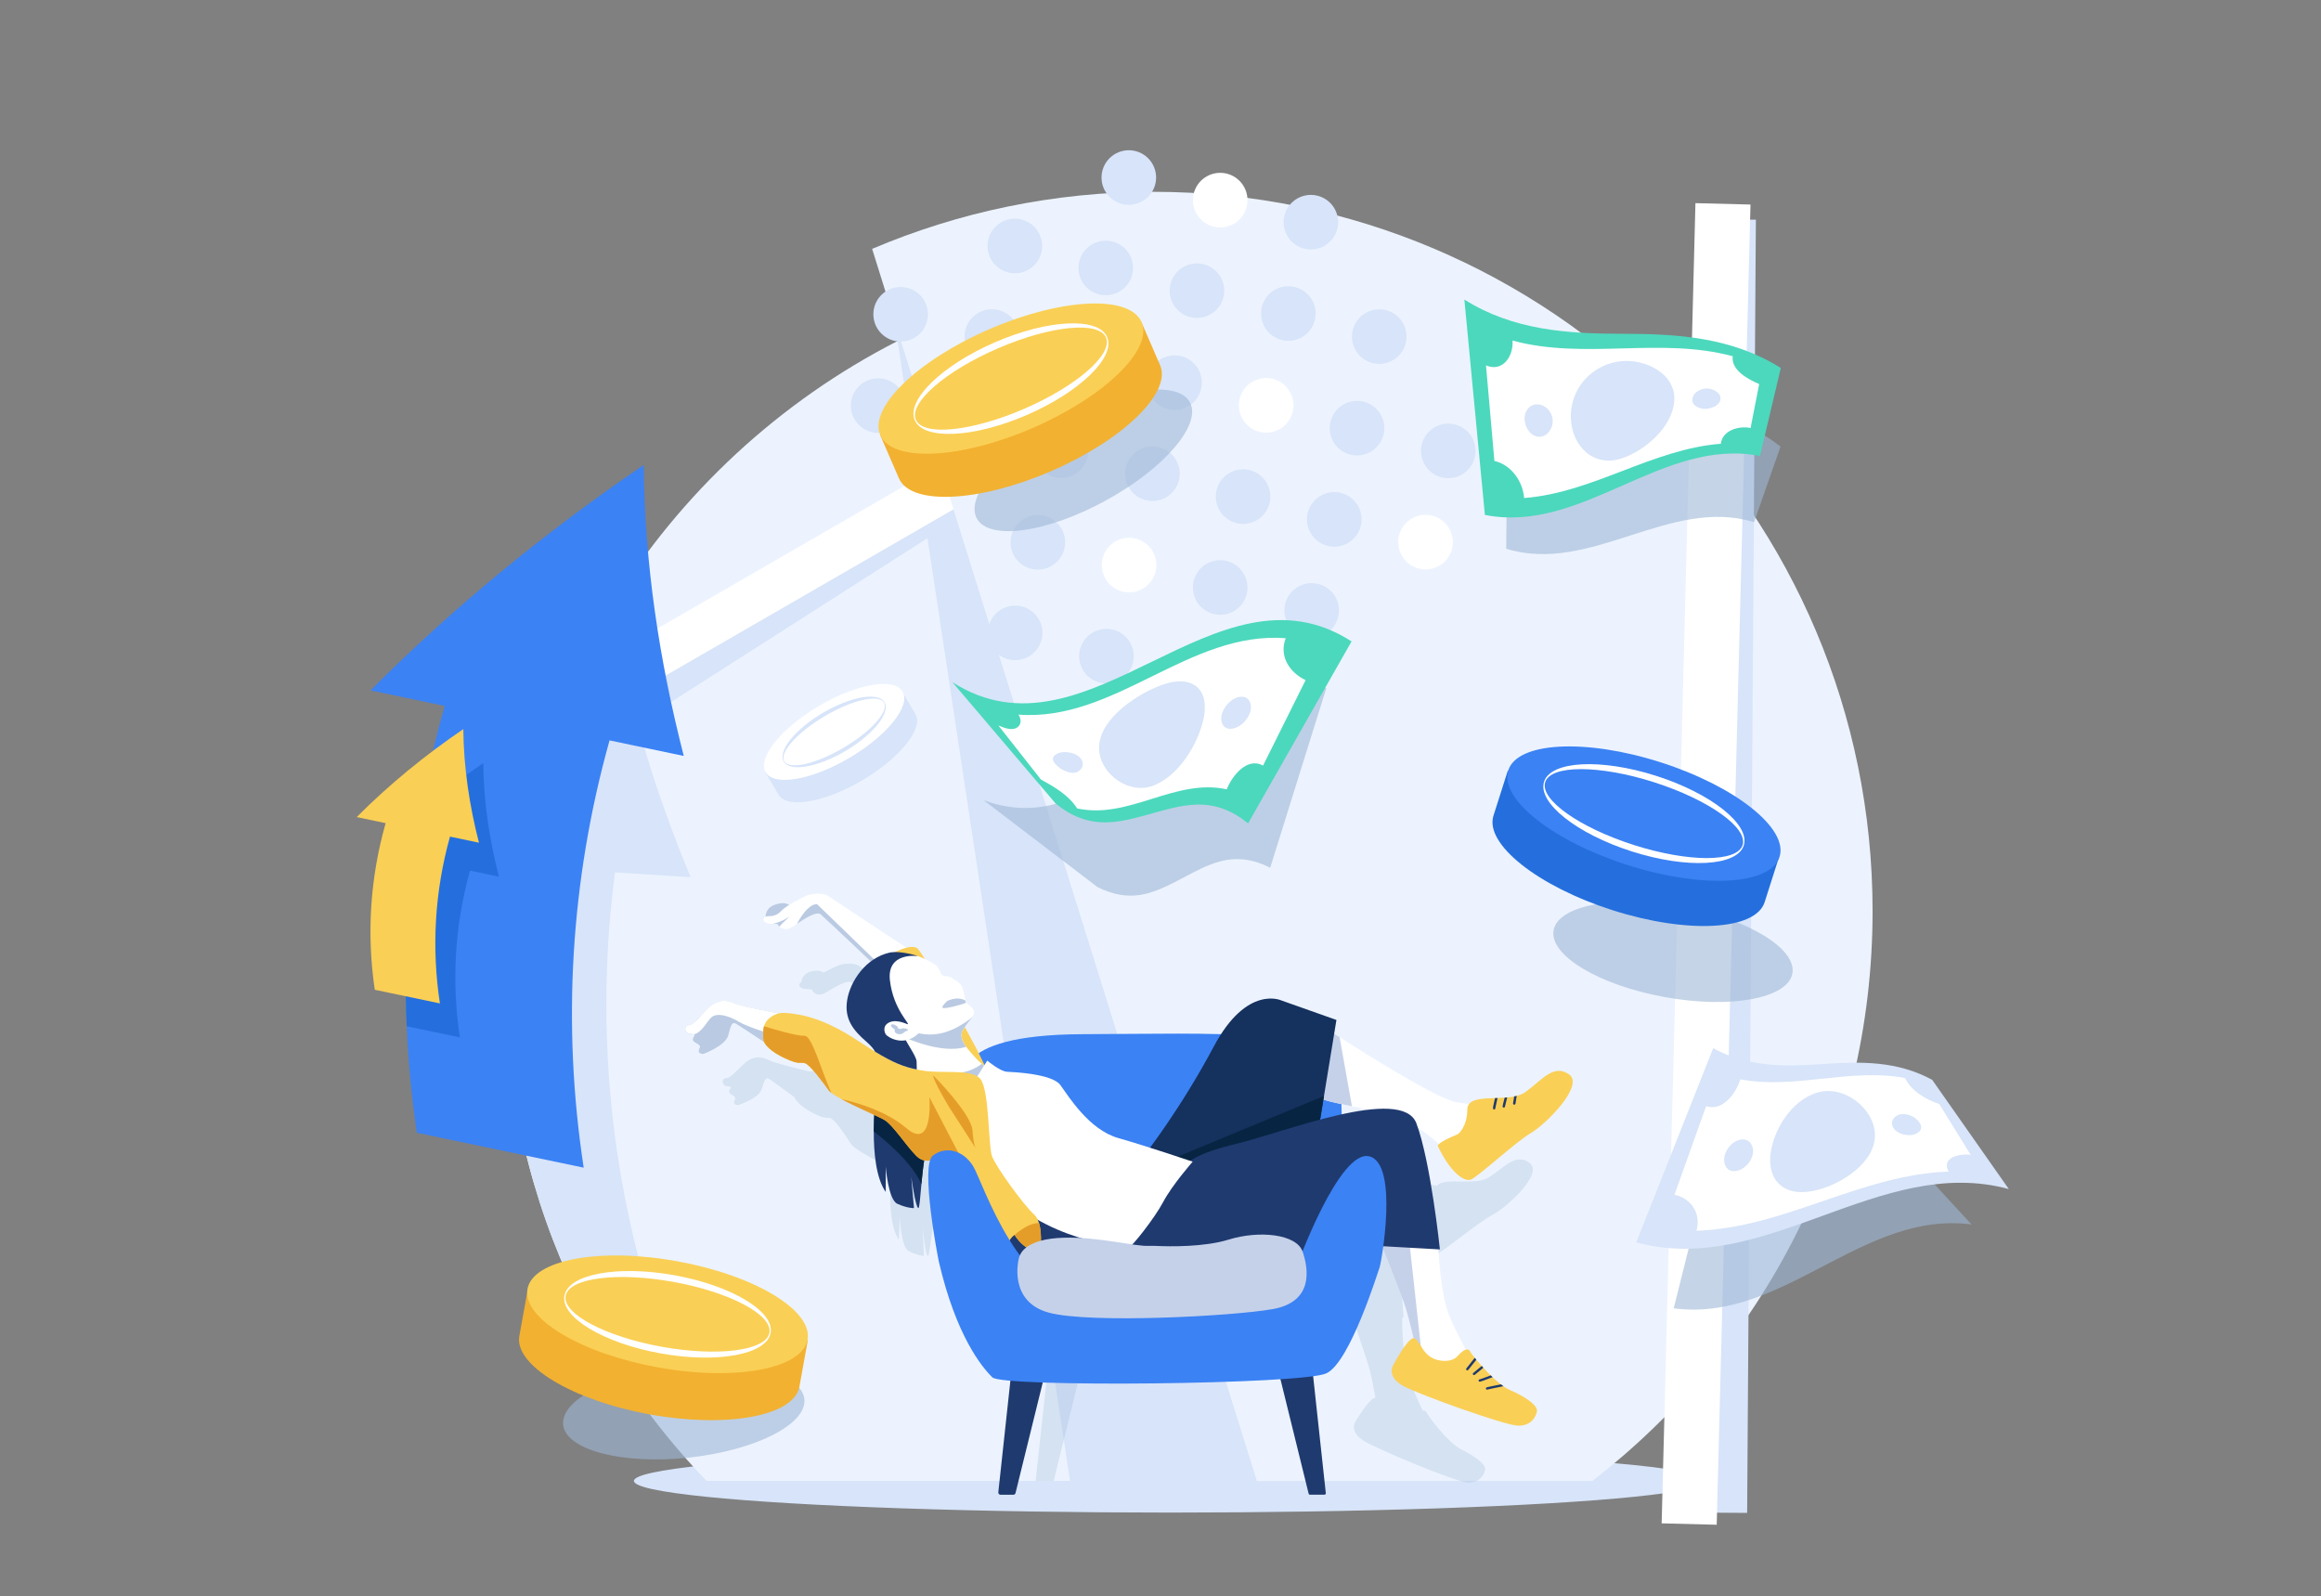 <?xml version="1.0" encoding="utf-8"?>
<!-- Generator: Adobe Illustrator 23.0.1, SVG Export Plug-In . SVG Version: 6.00 Build 0)  -->
<svg version="1.1" id="Layer_1" xmlns="http://www.w3.org/2000/svg" xmlns:xlink="http://www.w3.org/1999/xlink" x="0px" y="0px"
	 viewBox="0 0 5000 3438" style="enable-background:new 0 0 5000 3438;" xml:space="preserve">
<rect x="0" y="0" width="5000" height="3438" fill="#808080" stroke="none"/>
<style type="text/css">
	.st0{fill:#D7E4F9;}
	.st1{fill:#ECF3FE;}
	.st2{fill:#FFFFFF;}
	.st3{opacity:0.3;fill:#9FB8D6;}
	.st4{fill:#3B82F4;}
	.st5{fill:#BACAE2;}
	.st6{fill:#1F3A6F;}
	.st7{fill:#072542;}
	.st8{fill:#C5D1E9;}
	.st9{fill:#FACF55;}
	.st10{fill:#15315E;}
	.st11{fill:#E59D29;}
	.st12{opacity:0.6;fill:#9FB8D6;}
	.st13{fill:#4CD8BD;}
	.st14{fill:#1D751D;}
	.st15{fill:#F2B130;}
	.st16{fill:#246FDD;}
</style>
<g>
	<ellipse class="st0" cx="2520.8" cy="3190.1" rx="1155.2" ry="68.2"/>
	<path class="st1" d="M2813.6,3190.1H1522.2c-113.4-117.7-208.4-253.3-280.3-402.1c-98.3-203.5-153.4-431.8-153.4-672.9
		c0-141.9,19.1-279.3,54.8-409.8c9.2-33.9,19.6-67.2,31.1-100.1c5.2-15.1,10.7-30,16.4-44.8c13.1-34.3,27.4-67.9,42.9-101
		c24.9-53.3,52.7-104.9,83.3-154.6c148.9-242.2,362.4-440.3,616.6-570.2c32.3-16.5,65.2-31.9,98.7-46.1l82,262.5l5.1,16.2l24.4,78.3
		l5.4,17.3L2813.6,3190.1z"/>
	<path class="st0" d="M2813.6,3190.1h-508.5L1933.7,734.5c32.3-16.5,65.2-31.9,98.7-46.1L2813.6,3190.1z"/>
	<path class="st0" d="M2501.9,837.5l-20.8,13.3l-331.8,211.9l-1005.9,642.6c9.2-33.9,19.6-67.2,31.1-100.1
		c5.2-15.1,10.7-30,16.4-44.8l928.6-593.2l311.5-199l18.9-12.1l0.5,0.9L2501.9,837.5z"/>
	<path class="st2" d="M2543.1,814.9l-62.1,35.8l-337.2,194.7l-969.4,559.7c5.2-15.1,10.7-30,16.4-44.8c13.1-34.3,27.4-67.9,42.9-101
		l880.6-508.4L2431,768.1l19.4-11.2l44.5-25.7L2543.1,814.9z"/>
	<path class="st1" d="M3430.3,3190.1c367.2-283.4,603.7-727.8,603.7-1227.4c0-855.8-693.8-1549.5-1549.5-1549.5
		c-214.9,0-419.6,43.8-605.7,122.9l828.8,2654.1H3430.3z"/>
	<polygon class="st3" points="2332.1,2937.3 2269.9,3190.1 2231,3190.1 2258.4,2937.3 	"/>
	<g>
		<path class="st0" d="M1400.4,2798.1c-52.8-3.4-105.6-6.8-158.4-10.1c-98.3-203.5-153.4-431.8-153.4-672.9
			c0-297,83.6-574.5,228.5-810.3c32.9,201.5,92.4,396.4,170.7,584.8c-54.3-3.5-108.6-6.9-163-10.4
			C1284.4,2188.4,1310,2499.7,1400.4,2798.1z"/>
	</g>
	<g>
		<path class="st4" d="M1313.1,1594.9c-84,300.3-102.8,612.1-55.7,920.4c-119.8-25.1-239.6-50.2-359.4-75.2
			c-11.3-76.3-18.6-152.8-21.8-229.3c-6.6-155.7,3.5-311.2,30.2-464.7c13.1-75.7,30.4-150.9,51.6-225.4
			c-53.3-11.2-106.5-22.3-159.8-33.5c180.1-180.8,377.7-342,588.5-485.6c1.9,212.2,33.5,421.5,86.3,626.8
			C1419.7,1617.3,1366.4,1606.1,1313.1,1594.9z"/>
	</g>
	<path class="st3" d="M3029.8,2633.9c22.6,54.6,48.5,72.9,61.3,69.8c12.8-3.2,92.5-70.1,123.6-86.3c31.1-16.2,110.8-88.9,80.7-112
		c-29.6-22.8-53.4,8.5-86.8,30c-0.5,0.3-1,0.7-1.6,1c-1.1,0.7-2.2,1.3-3.4,1.9c-4,2-8.5,3.4-13.3,4.5c-1.7,0.3-3.4,0.7-5.1,0.9
		c-4.5,0.7-9.1,1.1-13.9,1.3c-1.7,0.1-3.4,0.1-5.1,0.2c-4.6,0.1-9.3,0.1-14,0c-1.7,0-3.3,0-4.9-0.1c-22.5-0.4-43.4-0.9-51.8,9.2
		c-7.1-1.2-14.9-2.6-23.4-4.3c-37-7.5-168.9-99.7-225.5-140.2c-3.8-2.7-7.2-5.2-10.3-7.4l5.8-26.9l-106.5-43.7
		c0,0-66.4-35.7-138.1,84.2c-57.6,96.3-115.1,168.5-135.5,193.2c-21.1-7.9-43.1-15.8-61.8-22.2c-57.2-19.3-94.2-87.7-109.2-110.4
		c-15-22.7-89.8-29.9-103.6-31.2c-13.8-1.3-38-23.9-38-23.9l-5.9,8.3c-8.1-19.9-20.9-47.4-35.2-76.6c3.8-5,7.6-9.2,10.8-12.8
		c2.2-2.6,4.2-4.8,5.5-6.9c10.3-11.8-6.4-23.3-10.4-27.1c0,0,0,0,0,0c-0.3-0.3-0.6-0.6-0.8-1c-0.2-0.3-0.4-0.6-0.5-0.9
		c0,0,0-0.1-0.1-0.1c-0.2-0.4-0.4-0.8-0.5-1.3c0-0.1-0.1-0.2-0.1-0.2c-0.1-0.4-0.2-0.8-0.3-1.2c0-0.1-0.1-0.3-0.1-0.4c0,0,0,0,0,0
		c-0.1-0.3-0.1-0.6-0.2-0.9c-0.2-0.8-0.3-1.7-0.5-2.7c0-0.2-0.1-0.4-0.1-0.5c-0.1-0.8-0.2-1.7-0.4-2.6c0-0.1,0-0.2,0-0.4
		c0,0,0,0,0,0c-0.2-1.4-0.3-2.9-0.5-4.5c-0.6-4.7-1.4-9.8-3-14.9c-2.5-7.9-10-13.8-17.9-17.7c0,0,0,0,0,0
		c-2.7-4.4-10.2-5.7-18.3-6.5c0,0,0,0,0,0c0,0,0,0,0,0c-1.9-1-3.2-2.6-4.1-4.6c-0.5-1-1-2.1-1.4-3.3c-1.7-4.4-3.2-9.5-7.8-13.9
		c-4.8-4.5-13.7-9.6-21.3-13.6c-5.9-10.3-10.2-17.5-12.4-20.2c-4.5-5.6-13.4-5.9-23.1-3.9L1849,2079.4c0,0-18.2-8-41.4-0.4
		c0,0-19.2,8.3-33.8,16.2c-3.3-2.9-12-7-28.4-2c-16.1,4.9-18.8,17.4-19.2,22.8c-3.7,1.2-4.3,3.8-4.4,5.8c-0.2,3,4,8.9,17.3,8.9
		c0.3,0,0.5,0,0.8,0c12.3,0.1,9.3,2.2,11,5c0,0,0.4,0.5,1.2,1.2c3.1,2.9,12.2,9.4,24.1,2.8c3-1.7,6.8-4,11.1-6.5
		c16.7-10,40.2-23.5,47.8-16.4c7.2,6.8,65.9,68.1,94.2,97.7c-26.9,18.2-44.6,47.8-50.2,73.4c-8.2,37.5,9,60.6,33.4,84.1
		c9.8,9.4,14.4,15.9,16.6,20.9c-9.7-6.6-20.7-14.3-33.2-23.5c-64.9-47.7-108.5-57.6-139.1-61.6c-5-0.7-9.5-0.5-13.6,0.2
		c-28-6.7-71.6-17.6-84-23.1c-0.5-0.2-0.9-0.4-1.3-0.6c-1.4-0.7-2.9-1.4-4.4-2.1c-14.6-6.4-32.4-8.6-52.9,11.2
		c-1.4,1.3-2.6,2.5-3.9,3.7c-0.2,0.2-0.3,0.3-0.5,0.5c-0.1,0.1-0.2,0.2-0.4,0.4c-0.3,0.3-0.5,0.5-0.8,0.8c-1,0.9-1.9,1.9-2.8,2.7
		c-2.7,2.7-5.2,5.1-7.3,7.2c-0.1,0.1-0.2,0.2-0.2,0.2c-2,2-3.8,3.7-5.4,5.1c-0.1,0.1-0.1,0.1-0.2,0.2c-0.7,0.6-1.3,1.2-2,1.7
		c-0.2,0.2-0.4,0.3-0.6,0.5c-0.5,0.4-1,0.8-1.5,1.2c-0.2,0.2-0.4,0.3-0.6,0.5c-0.5,0.3-0.9,0.7-1.4,1c-0.2,0.1-0.3,0.2-0.5,0.3
		c-0.7,0.4-1.4,0.8-2.1,1.2c0,0,0,0,0,0c-0.7,0.3-1.4,0.6-2.1,0.9c-0.2,0.1-0.4,0.1-0.6,0.2c-0.5,0.2-1.1,0.3-1.7,0.5
		c-0.2,0-0.4,0.1-0.6,0.1c-0.8,0.2-1.5,0.3-2.3,0.4c-0.6,0.1-1.2,0.2-1.7,0.4c-0.2,0-0.3,0.1-0.5,0.2c-0.4,0.1-0.7,0.3-1,0.4
		c-0.2,0.1-0.3,0.2-0.4,0.3c-0.3,0.2-0.5,0.4-0.7,0.6c-0.1,0.1-0.2,0.2-0.3,0.3c-0.2,0.2-0.4,0.4-0.6,0.7c-0.1,0.1-0.2,0.2-0.2,0.4
		c-0.2,0.3-0.3,0.6-0.4,0.9c0,0.1-0.1,0.2-0.1,0.2c-0.3,0.8-0.4,1.7-0.4,2.7c0,0.1,0,0.2,0,0.3c0,0.4,0.1,0.7,0.1,1.1
		c0,0.1,0.1,0.2,0.1,0.4c0.1,0.3,0.2,0.7,0.3,1c0,0.1,0.1,0.2,0.1,0.4c0.1,0.4,0.3,0.7,0.4,1c0.1,0.1,0.1,0.2,0.1,0.3
		c0.2,0.4,0.4,0.8,0.7,1.1c0,0,0.1,0.1,0.1,0.1c0.3,0.4,0.6,0.8,0.9,1.2c0,0,0.1,0.1,0.1,0.1c0.3,0.3,0.6,0.6,0.9,0.9
		c0.1,0.1,0.2,0.2,0.4,0.3c0.2,0.1,0.3,0.3,0.5,0.4c0.1,0,0.1,0.1,0.2,0.1c0.3,0.2,0.7,0.4,1,0.5c0.1,0.1,0.3,0.1,0.4,0.2
		c0.5,0.2,1.1,0.3,1.6,0.4c0.8,0.1,1.5,0.2,2.2,0.3c0.2,0,0.5,0.1,0.7,0.1c0.6,0.1,1.1,0.2,1.6,0.2c0.2,0,0.5,0.1,0.7,0.1
		c0.5,0.1,1,0.2,1.4,0.3c0.1,0,0.3,0.1,0.4,0.1c0.5,0.1,1,0.3,1.4,0.4c1.7,0.7,1.9,1.7,0.5,3.5c-2.7,3.5-6.1,8.3,2.5,13.3
		c8.6,5,9.1,7.8,6.7,11.6c-2.4,3.8-4,10.5,7.3,11.1c0,0,44.9-14,51-35c6.1-21.1,9.2-25.5,15.9-21.5c3.6,2.1,30.1,21.5,53.9,39
		c3.3,8.3,14.8,21.1,40.1,34.4c16.8,8.8,23.6,10,28.5,10.2c1.5,0.1,2.9,0,4.3,0.1c1.6,0.1,3.3,0.3,5.5,1
		c9.9,3.2,34.6,40.8,44.3,55.9c1,1.5,2.6,3.3,4.9,5.2c4.6,3.9,11.5,8.5,19.6,13.4c19,11.5,44.7,24.7,62.9,34.3
		c-1,9.5-2,20.6-2.6,32.6c-2.1,41-0.2,92,17.7,120.5l2.5-49.8c0,0,1.6,65.1,19.2,74.2c17.6,9.1,32.6,10.8,32.4,9.9
		c-0.2-0.9-2.4-62-2.4-62s5.3,59.9,10.9,62.7c2.3,1.1,4.8-20.5,8.6-47.2c2.1-14.9,4.6-31.4,7.7-46.4c15.3,4.2,29.5-6.5,29.5-6.5
		s25.5-10.1,46.9,12.5c0.3,0.3,0.5,0.5,0.8,0.8c21.6,23.7,27.2,70.1,46,122.6c18.9,52.5,33.4,53.3,33.4,53.3
		c-1.7-17.2,14.6-26.8,14.6-26.8c18.6,33.6,48.3,37.8,48.3,37.8s7.3-34.3,1.1-58.9c-0.6-2.2-1.2-4.3-2-6.3
		c88.2,55.9,177.9,62.1,177.9,62.1c0.5,0.2,2-0.8,4.2-2.7c28.9,10,136.2,17.3,268.3-1.9c143.8-21,205.4-129.7,205.4-129.7l20,155.6
		c-0.1,0.2-0.2,0.2-0.2,0.2s0.1,0.4,0.4,1.2l0.1,0.7l0.1,0c4.2,12.3,28.3,84,37.5,112.8c5.2,16.2,11,46.1,15.8,71.7
		c-10.2,0.7-29.8,30.2-39.2,45.3c-1,1.5-1.8,2.9-2.5,4.1c-1.7,2.8-2.7,4.6-2.7,4.6s-11,20.5,18.9,39
		c29.9,18.4,197.4,88.3,223.2,89.8c25.8,1.6,36.1-15.6,38.6-27.1c0.2-1.2,0.2-2.4-0.1-3.6c-0.3-1.5-1-3.1-2-4.8
		c-6.5-10.9-26.5-24.5-49.1-35.6c-4-1.9-8.2-4.7-12.6-8.1c-1.6-1.2-3.2-2.6-4.9-4c-5.2-4.4-10.5-9.6-15.7-14.9
		c-1.2-1.2-2.4-2.5-3.5-3.7c-4.8-5.2-9.5-10.5-13.8-15.7c-1-1.2-2-2.4-3-3.6c-3.7-4.6-7.2-9-10.1-12.9c-1-1.4-2-2.7-2.9-3.9
		c-4.8-6.5-7.8-11.3-8.4-12.8c-1.2-3.2-4-5.2-8.4-4.2c-8.6-17.7-21.2-45.3-30.1-71c-12.8-37-14.1-111.1-14.2-129.6l2.9,0.3
		c0,0-8.7-160.8-31.3-241.7c15.2,10.9,28.7,23,39.7,34C3029.4,2632.8,3029.8,2633.9,3029.8,2633.9z M1938.6,2399.3
		c-0.4-0.3-0.9-0.6-1.3-0.9C1937.7,2398.7,1938.1,2399,1938.6,2399.3z M1946.6,2404.4c-0.9-0.5-1.8-1.1-2.7-1.7
		C1944.9,2403.3,1945.8,2403.8,1946.6,2404.4z M1952.2,2407.8c-1.1-0.7-2.2-1.3-3.4-2C1950,2406.4,1951.1,2407.1,1952.2,2407.8z
		 M2006.9,2431.4C2006.9,2431.4,2006.9,2431.4,2006.9,2431.4c-11.3-3-21.7-6.7-33.3-12.1C1985.1,2424.7,1995.5,2428.3,2006.9,2431.4
		z M1973.5,2419.2c-3.1-1.5-6.2-3-9.5-4.8C1967.3,2416.2,1970.4,2417.8,1973.5,2419.2z M1963.4,2414.1c-1.3-0.7-2.7-1.5-4.1-2.3
		C1960.7,2412.6,1962,2413.4,1963.4,2414.1z M1958.3,2411.3c-1.5-0.9-3.1-1.8-4.7-2.7C1955.2,2409.5,1956.8,2410.4,1958.3,2411.3z
		 M1933.2,2395.7c-0.2-0.1-0.4-0.3-0.6-0.4C1932.8,2395.5,1933,2395.6,1933.2,2395.7z M2800.2,2570.4l8.4-38.9
		c15.1,5.5,34.6,10.4,55.7,15.7c10.6,2.7,21.5,5.4,32.5,8.4C2867.4,2557.4,2833.9,2563.2,2800.2,2570.4z"/>
	<g>
		<path class="st5" d="M1649.4,1977.6c0,0-2.8-20.7,19.6-28.7s32,0.6,32.9,2.6c0.9,2-11.1,28.9-30.6,28.5
			C1651.8,1979.4,1649.4,1977.6,1649.4,1977.6z"/>
		<path class="st6" d="M2009.9,2446.9c-14.7,5.9-21,60.8-24.9,103.7c-2.7,29.2-4.3,52.9-6.8,51.8c-6.2-2.7-15.2-67.7-15.2-67.7
			s5.7,66.4,5.9,67.4c0.3,1-16.3,0-35.9-9c-19.6-9-24.9-79.8-24.9-79.8v54.4c-21.1-30.1-25.9-85.5-25.8-130.3
			c0.1-38.6,3.8-69.3,3.8-69.3S2034.7,2436.9,2009.9,2446.9z"/>
		<path class="st7" d="M2009.9,2446.9c-14.7,5.9-21,60.8-24.9,103.7c-21.4-47-76.1-92.8-102.7-113.2c0.1-38.6,3.8-69.3,3.8-69.3
			S2034.7,2436.9,2009.9,2446.9z"/>
		<path class="st4" d="M2081.2,2337.4c-0.5-6.9-48.1-108.4,250.8-109.6c298.9-1.2,513.4-12.8,546.9,71.2c33.4,84-15,571.5-15,571.5
			s-374.2-129.2-625.2,25.1C2227.2,2902.7,2097,2558.1,2081.2,2337.4z"/>
		<path class="st6" d="M2870.6,2760.4h-734.7c-4.6,0-8.4-3.8-8.4-8.4v-170.7c0-4.6,3.8-8.4,8.4-8.4h734.7c4.6,0,8.4,3.8,8.4,8.4
			V2752C2879,2756.6,2875.2,2760.4,2870.6,2760.4z"/>
		<path class="st6" d="M2753.8,2952.3h73.7l28.6,264.1c0.2,1.8-1.3,3.4-3.2,3.4h-30.7c-1.5,0-2.8-1-3.1-2.4L2753.8,2952.3z"/>
		<path class="st6" d="M2252.7,2952.3H2179l-28.4,262.3c-0.3,2.8,2,5.3,4.9,5.3h27.4c2.3,0,4.3-1.5,4.8-3.7L2252.7,2952.3z"/>
		<path class="st2" d="M3169,2927c0,0-23.7,25.3-26.1,25c-2-0.3-58.6-12.3-78.3-17.5c-3.8-1-6.2-1.8-6.7-2.1
			c-2.7-2.3-21-93.2-33.7-127.1c-12.7-33.9-47.8-122.9-47.8-122.9s18.9-23.8,20.2-23.8c0.6,0,18.4,4.9,38.9,10.5
			c28.8,7.9,62.9,17.4,62.9,17.4c0,1,4.5,99.8,22.7,145.1C3139.4,2876.8,3169,2927,3169,2927z"/>
		<path class="st8" d="M3064.5,2934.5c-3.8-1-6.2-1.8-6.7-2.1c-2.7-2.3-21-93.2-33.7-127.1c-12.7-33.9-47.8-122.9-47.8-122.9
			s18.9-23.8,20.2-23.8c0.6,0,18.4,4.9,38.9,10.5C3040.1,2712.3,3058.1,2876.1,3064.5,2934.5z"/>
		<path class="st9" d="M3311.1,3039.5c-2.1,12.6-12.4,31.9-40.6,31.6c-28.2-0.3-214.5-67.4-248.1-85.8s-22.7-41.4-22.7-41.4
			s1-1.9,2.7-5.1c0.7-1.3,1.6-2.9,2.5-4.7c10.4-18.8,33.5-57.5,43.4-50.8c13.1,8.8,17,39.1,49.9,46.6c0,0,27.7,7.6,42.6-9.5
			c14.9-17,23.5-15.5,26.3-9c0.7,1.6,4.3,6.6,9.8,13.5c1.1,1.3,2.2,2.7,3.4,4.1c3.4,4.1,7.4,8.7,11.7,13.5c1.1,1.2,2.3,2.5,3.4,3.8
			c5,5.4,10.3,11,15.8,16.4c1.3,1.3,2.7,2.6,4,3.9c5.9,5.6,12,10.9,17.9,15.4c1.9,1.4,3.7,2.8,5.5,4.1c4.9,3.5,9.7,6.3,14.1,8.2
			c25.2,10.9,47.7,24.7,55.4,36.2c1.2,1.8,2,3.5,2.5,5.1C3311.2,3036.9,3311.3,3038.2,3311.1,3039.5z"/>
		<path class="st6" d="M3180.4,2929c-8.1,10.2-16.3,20.5-17.1,21.6c-0.5,0.8-1.4,1.3-2.3,1.3c-0.4,0-0.8-0.1-1.2-0.3
			c-1.3-0.6-1.8-2.1-1.2-3.4c0.4-0.7,6.5-8.5,18.4-23.3C3178.1,2926.2,3179.2,2927.5,3180.4,2929z"/>
		<path class="st6" d="M3195.5,2946.3l-18.4,15.2c-0.5,0.4-1.1,0.6-1.7,0.6c-0.7,0-1.5-0.3-2-0.9c-0.9-1.1-0.8-2.7,0.3-3.6
			l18.4-15.1C3193.2,2943.8,3194.4,2945,3195.5,2946.3z"/>
		<path class="st6" d="M3211.4,2962.7c-11.7,4.5-21.9,8.3-23.7,8.6c-1.4,0.1-2.4,1.2-2.4,2.5c0,1.4,1.2,2.5,2.6,2.5
			c1.7,0,13.5-4.3,27.6-9.7C3214.1,2965.3,3212.7,2964,3211.4,2962.7z"/>
		<path class="st6" d="M3233.3,2982c-8.1,1.6-14.6,3-19.5,4c-3.4,0.7-6.1,1.3-7.9,1.7c-3.3,0.8-5,1.1-5,3.3c0,1.4,1.2,2.5,2.6,2.5
			c0.5,0,0.9-0.1,1.3-0.3c2.3-0.7,17-3.8,34-7.1C3237,2984.8,3235.2,2983.4,3233.3,2982z"/>
		<path class="st2" d="M3218.9,2381.4c0,0-83.3,120.4-84.6,118.4c-1.4-2-61.9-74.5-134.2-96.5c-28.2-8.6-59.2-14.7-87.7-20.4
			c-44.4-8.9-82.4-16.6-93.3-30.8c-17.9-23.3,37.2-137.1,37.2-137.1s11.3,7.4,29.5,19.1c63.9,41.1,212.6,134.3,253.3,140.6
			C3191.4,2382.8,3218.9,2381.4,3218.9,2381.4z"/>
		<path class="st8" d="M2912.4,2383c-44.4-8.9-82.4-16.6-93.3-30.8c-17.9-23.3,37.2-137.1,37.2-137.1s11.3,7.4,29.5,19.1
			L2912.4,2383z"/>
		<path class="st10" d="M2879,2197.1l-26.8,163.7l-11.8,71.9l-236.7,91.1l-100.5-4.1l-48.1-1.9l14.5-35.3c0,0,73.6-93.8,145.2-228.2
			c71.6-134.4,145.9-99.1,145.9-99.1L2879,2197.1z"/>
		<polygon class="st7" points="2852.2,2360.8 2840.4,2432.7 2603.7,2523.8 2503.2,2519.8 2503.2,2505.6 		"/>
		<path class="st6" d="M2555.9,2507.7c0,0,14.5-22,109.9-44.4c95.5-22.5,354.5-126.3,385.5-43.4c31,82.8,50.6,271.5,50.6,271.5
			l-124.9-7l-30.6-170.7c0,0-61.2,121.8-216.8,152.4s-280.7,25.3-298.6,14S2555.9,2507.7,2555.9,2507.7z"/>
		<path class="st9" d="M3298,2440.6c-33,19.3-116.3,96.5-130.1,100.7c-13.8,4.1-43-14.5-70.5-72.7c0,0-3.1-6.6,43-25.3
			c0,0,20-13.6,20.6-53.5c0.4-22.7,28.7-23.4,59.7-24.4c1.8-0.1,3.6-0.1,5.4-0.2c5.1-0.2,10.2-0.4,15.2-0.7c1.8-0.1,3.7-0.3,5.5-0.4
			c5.2-0.5,10.3-1.2,15.1-2.1c1.9-0.4,3.7-0.8,5.5-1.3c5.2-1.4,10-3.2,14.3-5.6c1.2-0.7,2.4-1.4,3.6-2.2c0.6-0.4,1.1-0.8,1.7-1.2
			c35.2-25.2,59.4-60.7,93-37.4C3414,2337.8,3331,2421.3,3298,2440.6z"/>
		<path class="st6" d="M3226.1,2365.2c-1.8,0.1-3.6,0.1-5.4,0.2c-5.3,22.4-5,22.6-3.6,23.9c0.5,0.4,1.1,0.6,1.7,0.6
			c0.7,0,1.4-0.3,1.9-0.8c0.5-0.6,0.8-1.4,0.6-2.1C3221.6,2385.1,3223.6,2376,3226.1,2365.2z"/>
		<path class="st6" d="M3241.4,2364.5c-2.5,9.7-4.5,17.8-4.5,18.9c0,1.4,1.2,2.5,2.6,2.5c1.4,0,2.6-1.1,2.6-2.4v0
			c0.2-1.4,2.2-9.6,4.8-19.5C3245,2364.2,3243.2,2364.4,3241.4,2364.5z"/>
		<path class="st6" d="M3267.4,2360.6l-2.7,16.9c-0.2,1.2-1.3,2.1-2.6,2.1c-0.1,0-0.3,0-0.4,0c-1.4-0.2-2.4-1.5-2.2-2.9l2.4-14.9
			C3263.8,2361.5,3265.7,2361.1,3267.4,2360.6z"/>
		<path class="st2" d="M2002,2074.3l-98.6,12l-10.2,1.2c0,0-114.5-108.5-125.3-117.8c-8.6-7.4-33.5,8.6-51.1,20.4
			c-4.5,3-8.6,5.7-11.8,7.7c-12.6,7.8-22.9,1.1-26.4-1.8c-0.9-0.7-1.3-1.2-1.3-1.2c-2-2.9,1.2-5.4-12.3-4.8c-0.3,0-0.6,0-0.9,0
			c-14.5,0.7-19.3-5.6-19.3-8.8s1.1-7.7,12.2-7.7s18.8-3.2,27.9-13.1c9.1-9.9,51-30.5,51-30.5c24.8-9.6,45.1-1.8,45.1-1.8
			L2002,2074.3z"/>
		<path class="st5" d="M1678.6,1996.1c-0.9-0.7-1.3-1.2-1.3-1.2c-2-2.9,1.2-5.4-12.3-4.8c7.1-1.8,21.4-6.1,31.6-13.3
			C1708.3,1968.4,1686,1987.6,1678.6,1996.1z"/>
		<path class="st5" d="M1903.4,2086.3l-10.2,1.2c0,0-114.5-108.5-125.3-117.8c-8.6-7.4-33.5,8.6-51.1,20.4
			c25.4-47.2,43.5-42.2,43.5-42.2S1873.8,2057.3,1903.4,2086.3z"/>
		<path class="st5" d="M1705,2187.8l-14.8,86.2c0,0-97.4-64.9-104.9-68.9c-7.6-4-10.7,1-16.2,24.3c-5.5,23.3-53.7,40.9-53.7,40.9
			c-12.4,0-11-7.3-8.6-11.6c2.4-4.3,1.7-7.3-7.9-12.3c-9.6-5-6.2-10.3-3.4-14.3c1.4-2.1,1.1-3.1-0.8-3.8c-1.8-0.6-4.9-0.8-9.2-1.2
			c-8.9-0.7-14.5-16.3-2.8-18.3c11.7-2,15.8-9,39.2-33.9c23.4-25,44.7-20.6,61.9-13c13.4,6,78.7,18.4,107.4,23.6
			C1699.5,2186.9,1704.7,2187.8,1705,2187.8z"/>
		<path class="st2" d="M1691.4,2185.5l-31.4,41.6c0,0-50.2-15.3-67.4-25.6c-7.8-4.7-17.7-9.6-27.6-12.5c-3.3-1-6.5-1.7-9.7-2.2
			c-8.4-1.2-16.2-0.4-21.9,4c-9.6,7.3-20.3,32.9-38.6,37.4c-1.6-0.6-4.4-0.8-8.3-1.1c-0.3,0-0.6,0-0.9-0.1c-1.3-0.1-2.5-0.5-3.7-1.2
			c-6.5-3.8-9.1-15.4,0.9-17.1c3.9-0.7,7-1.9,10.2-4.2c5.7-4,11.9-11.3,24.1-24.5c1.5-1.7,3.1-3.4,4.9-5.2
			c23.4-25,44.7-20.6,61.9-13C1597.4,2167.8,1662.6,2180.3,1691.4,2185.5z"/>
		<path class="st9" d="M1909.2,2060.1c1.5,0.9,53.7-32.5,68.6-15.6c15,17,131.1,213.9,151.2,268.7c0,0-83-7.7-88.7-9.6
			C2034.6,2301.6,1909.2,2060.1,1909.2,2060.1z"/>
		<path class="st2" d="M2088.8,2195.8c-22.4,15.7-63,43.9-118.4,27.9c-55.5-16-69.6-91.3-69.6-91.3s-16.5-53,6.4-66.5
			c4.5-2.7,10-4.5,15.9-5.8c24-5.2,54.8-0.5,54.8-0.5s27.9,10.9,38.4,19.9c5.3,4.5,7.2,10.1,9.3,14.7c0.5,1.3,1.1,2.4,1.7,3.5
			c1.2,2,2.6,3.7,4.8,4.8c0.9,0.5,2,0.8,3.3,1c4.6,0.7,10.9,2.3,17.1,5.1c8.7,3.9,17.2,9.9,20.4,18.4c2,5.5,3.2,11,4.1,16.1
			c0.3,1.7,0.6,3.3,0.8,4.9c0.9,5.2,1.8,9.5,3.6,12.1c0.3,0.5,0.7,0.8,1.1,1.2C2087.5,2165.6,2111.3,2180.1,2088.8,2195.8z"/>
		<path class="st2" d="M2156.4,2328c-2.3,2-6.1,4.5-12.3,7.2c-14.5,6.4-102.8-6.9-146.6-14.1c-14.8-2.4-24.5-4.1-24.5-4.1
			s-0.9-17.8-2.6-31.1c-1.7-13.3-35-58.3-35-58.3l25.1-11.3l45-20.2l9.1-4.1c0,0,82.7-15.5,82.7-8c0,0.1,0,0.1,0,0.2
			c-0.2,7.5-13.1,17.7-23.1,35c-6.3,10.9-2.1,22.7,7.2,35.7c5.6,7.8,13,16.1,21.2,24.9c3.8,4.1,7.9,8,12.2,11.6
			c9.1,7.8,18.9,14.5,27,19.6c10.1,6.4,17.5,10.2,17.5,10.2S2161.2,2323.8,2156.4,2328z"/>
		<path class="st5" d="M2156.4,2328c-2.3,2-6.1,4.5-12.3,7.2c-14.5,6.4-102.8-6.9-146.6-14.1c8.2-5.5,18.8-8.7,32.7-7.9
			c48.5,2.6,74.3-13.1,84.6-21.7c9.1,7.8,18.9,14.5,27,19.6L2156.4,2328z"/>
		<path class="st5" d="M2081.3,2255c-54.7,17.3-135.3-22-138.1-22.3l17.1-16.3l17.5-16.7l27.5-3.6l91.8-11.9
			c-0.2,7.5-13.1,17.7-23.1,35C2067.8,2230.2,2072,2241.9,2081.3,2255z"/>
		<path class="st2" d="M2162.1,2574.1c0,0-20.3-22.2-38.1-45.6c-10.6-13.9-20.3-28.3-24.4-38.8c-2-5.2-3.3-14.2-4-25.3c0,0,0,0,0,0
			c-0.5-6.9-0.7-14.6-0.8-22.8c-0.5-49,4.8-114,4.8-114l27.2-42.9c0,0,27.5,23.3,42.7,24c15.1,0.7,97,4.5,114.6,28.4
			c17.5,23.9,61.6,96.4,124.9,114.4c63.3,18,160.3,50.9,160.3,50.9s-43.9,49.9-63.5,86.8c-19.6,36.9-69.2,98.3-72.8,96.8
			C2433.1,2685.8,2279.1,2682.8,2162.1,2574.1z"/>
		<path class="st2" d="M2088.8,2195.8c-22.4,15.7-63,43.9-118.4,27.9c-55.5-16-69.6-91.3-69.6-91.3s-16.5-53,6.4-66.5
			c4.5-2.7,10-4.5,15.9-5.8l13,1.2c0,0-7.2,34.7,44.4,32.9c0,0,13.9-3.2,23,4.5c4.7,4,17.3,3.3,28.7,3.8c8.9,0.3,17.1,1.4,20.3,6.1
			c0.6,0.8,1,1.7,1.2,2.7c3.5,14.5,0.6,19,0.6,19s11.6,7.2,23.5,17.7c1.1,6.1,2.1,11,4.7,13.2
			C2087.5,2165.6,2111.3,2180.1,2088.8,2195.8z"/>
		<path class="st2" d="M2081.3,2159.9c-8.5,4.2-46.3,14.1-50.5,11.2c-2.5-1.8,2.8-8.3,9.8-14.9c5.9-5.5,13-11,17.8-13.9
			c6.9-4.1,14.2-1.6,18.5,0.7c0.3,1.7,0.6,3.3,0.8,4.9c0.5,2.6,0.9,4.9,1.4,7C2079.7,2156.9,2080.4,2158.6,2081.3,2159.9z"/>
		<path class="st9" d="M2240.4,2698.8c0,0-32.7-3-54.7-38.6c0,0-17.2,11.3-14.5,29.9c0,0-15.8,0-39.2-56.2
			c-23.4-56.2-32-106.5-56.8-131.1c-0.3-0.3-0.6-0.6-0.9-0.9c-24.5-23.5-51.8-11.1-51.8-11.1s-25.8,21.6-48.2-0.7
			c-22.4-22.3-50.7-67.2-69.4-77.9c-13-7.4-60.7-27.6-92.2-44.6c-9.1-4.9-16.9-9.6-22.1-13.6c-2.6-2-4.5-3.8-5.6-5.4
			c-11.4-16-40.3-55.6-51.3-58.5c-11-3-10.7,4.3-42.3-10.3c-31.7-14.6-44.4-29.7-46.6-38.3c-1.2-4.8-1.1-14.3-0.7-21.8
			c0.2-3.2,0.7-6.3,1.7-9.3c1.9-5.9,5.3-11.4,10.1-15.7c7.8-7.1,19.9-14.1,37-12.7c33.5,2.7,81.5,11.2,154.8,59.6
			c73.3,48.4,97.5,56.9,138.8,64.4c41.3,7.5,104.8-4.5,124.9,17.5c20.1,22,17.5,143.7,25.3,166.2c7.7,22.5,68.1,105.8,90.8,126.3
			c5,4.5,8.5,11.1,10.7,18.6C2246.4,2661,2240.4,2698.8,2240.4,2698.8z"/>
		<path class="st11" d="M2074.3,2502c-24.5-23.5-51.8-11.1-51.8-11.1s-25.8,21.6-48.2-0.7c-22.4-22.3-50.7-67.2-69.4-77.9
			c-13-7.4-60.7-27.6-92.2-44.6c33.2,7.4,96.8,25.6,139.3,62.1c59.9,51.4,50.1-66.4,50.1-66.4L2074.3,2502z"/>
		<path class="st11" d="M2010.4,2316.5c0,0,81.9,82.3,84.5,118.3c2.6,35.9,8.5,41.7,6.7,38.4c-1.8-3.2-56.8-88.1-56.8-88.1
			S2010.2,2328,2010.4,2316.5z"/>
		<path class="st11" d="M2240.4,2698.8c0,0-32.7-3-54.7-38.6c0,0,27.7-26,52.7-25.6C2246.4,2661,2240.4,2698.8,2240.4,2698.8z"/>
		<path class="st11" d="M1790.8,2354.2c-2.6-2-4.5-3.8-5.6-5.4c-11.4-16-40.3-55.6-51.3-58.5c-11-3-10.7,4.3-42.3-10.3
			c-31.7-14.6-44.4-29.7-46.6-38.3c-1.2-4.8-1.1-14.3-0.7-21.8c0.2-3.2,0.7-6.3,1.7-9.3c22.2,7,68.4,20.7,87.3,20.7
			C1748.9,2231.2,1766,2296.7,1790.8,2354.2z"/>
		<path class="st4" d="M2022.6,2718.2c-1.6-6.7-40.6-207.4-13.1-228.8c27.5-21.4,64.7-12.1,86.4,21.9s99.4,292.8,263.5,292.8
			s385.5-8.8,385.5-8.8s32.9-20.5,41.2-46.9c8.3-26.4,100.1-274.4,164.1-257.4c64,17,24.8,231.9,22,238.5
			c-2.8,6.7-63.3,204.9-114.9,228.9s-696.7,30.6-719.4,8.7C2115.2,2945.1,2059.6,2877.3,2022.6,2718.2z"/>
		<path class="st8" d="M2475.2,2683.8c5.3-0.2,10.7-0.1,16,0.1c27.6,1.3,102.5,2.8,155.5-13.6c66.1-20.5,146.6-12,159.5,26
			c12.9,37.9,23.7,108.3-65,123.8c-88.8,15.5-392.7,31.1-480.8,7.8c-88.1-23.3-67.4-112.5-64.7-120.4c2.8-8,14.8-38.9,95.6-41.3
			C2367.5,2664,2443.4,2685.2,2475.2,2683.8z"/>
		<path class="st6" d="M1974.6,2286.8c0.2,6.2,0.3,12.3,0.4,17c-27.4-5.7-49.4-13.8-89.8-38.3c-2.7-5.3-8-12.1-19.2-21.9
			c-27.9-24.3-47.8-48.6-40.9-89.8c6.7-40.1,39.7-90.3,91.8-101.9c0.2-0.1,0.4-0.1,0.7-0.1c0.2-0.1,0.7-0.1,1.4-0.2
			c0.3-0.1,0.7-0.1,1.1-0.2c6.9-1,27.7-1.4,57.9,8.2c0,0-68.1-10.2-60.9,52.3c7.2,62.5,44.4,94.5,38.2,94.5
			c-6.2,0-16.7-5.7-12.4,14.3C1947.1,2240.7,1974.1,2273.1,1974.6,2286.8z"/>
		<path class="st2" d="M1957.6,2207.8c0,0-23.9-13-40.6-6c-16.7,7-12,21.6-8.6,26.7c3.4,5.1,39.2,29.2,72.1-4.1L1957.6,2207.8z"/>
		<path class="st5" d="M1933.2,2211.3c-0.1-0.2-8-6.4-12.3-4.4c-4.3,2.1,1.8,8,5.1,9.4s-1.1,6,4.2,9.3s12.2,3.2,17.4-1.7
			c5.2-4.9,10.1-2.8,8.4-5.4c-1.7-2.6-9.4-4.4-14-2.7C1937.4,2217.4,1934.7,2216.8,1933.2,2211.3z"/>
		<path class="st5" d="M2081.3,2159.9c-8.5,4.2-46.3,14.1-50.5,11.2c-2.5-1.8,2.8-8.3,9.8-14.9c10.5-4.8,25.1-8.3,38.6-1.4
			C2079.7,2156.9,2080.4,2158.6,2081.3,2159.9z"/>
	</g>
	<g>
		<path class="st0" d="M1867.1,1534.1c-23.8,8-49.6,19.8-75.5,35.1s-48.7,32.1-67.2,49l-76,44.8l28.8,48.9
			c18.2,30.8,98.9,17,180.3-31c81.4-48,132.6-111.9,114.5-142.7l-28.8-48.9L1867.1,1534.1z"/>
		
			<ellipse transform="matrix(0.862 -0.508 0.508 0.862 -551.646 1130.228)" class="st2" cx="1795.7" cy="1576.2" rx="171.1" ry="64.8"/>
		
			<ellipse transform="matrix(0.862 -0.508 0.508 0.862 -551.646 1130.229)" class="st0" cx="1795.7" cy="1576.2" rx="125.9" ry="47.7"/>
		
			<ellipse transform="matrix(0.862 -0.508 0.508 0.862 -551.646 1130.229)" class="st2" cx="1795.7" cy="1576.2" rx="124.5" ry="39.6"/>
	</g>
	<g>
		
			<ellipse transform="matrix(0.707 -0.707 0.707 0.707 442.106 1831.639)" class="st0" cx="2432" cy="382.2" rx="58.8" ry="58.8"/>
		<circle class="st2" cx="2628.6" cy="431.1" r="58.8"/>
		
			<ellipse transform="matrix(0.923 -0.384 0.384 0.923 31.92 1120.345)" class="st0" cx="2825.2" cy="480.1" rx="58.8" ry="58.8"/>
		
			<ellipse transform="matrix(0.707 -0.707 0.707 0.707 265.885 1701.215)" class="st0" cx="2186.5" cy="529.7" rx="58.8" ry="58.8"/>
		
			<ellipse transform="matrix(0.923 -0.384 0.384 0.923 -39.681 958.301)" class="st0" cx="2383.1" cy="578.6" rx="58.8" ry="58.8"/>
		
			<ellipse transform="matrix(0.923 -0.384 0.384 0.923 -43.437 1037.446)" class="st0" cx="2579.6" cy="627.6" rx="58.8" ry="58.8"/>
		
			<ellipse transform="matrix(0.983 -0.182 0.182 0.983 -76.722 515.537)" class="st0" cx="2776.2" cy="676.6" rx="58.8" ry="58.8"/>
		
			<ellipse transform="matrix(0.891 -0.453 0.453 0.891 -6.232 1425.219)" class="st0" cx="2972.8" cy="725.6" rx="58.8" ry="58.8"/>
		
			<ellipse transform="matrix(0.995 -9.623728e-02 9.623728e-02 0.995 -56.159 189.934)" class="st0" cx="1940.9" cy="677.2" rx="58.8" ry="58.8"/>
		
			<ellipse transform="matrix(0.923 -0.384 0.384 0.923 -115.038 875.401)" class="st0" cx="2137.5" cy="726.2" rx="58.8" ry="58.8"/>
		
			<ellipse transform="matrix(0.707 -0.707 0.707 0.707 135.53 1877.488)" class="st0" cx="2334.1" cy="775.1" rx="58.8" ry="58.8"/>
		
			<ellipse transform="matrix(0.707 -0.707 0.707 0.707 158.463 2030.836)" class="st0" cx="2530.7" cy="824.1" rx="58.8" ry="58.8"/>
		
			<ellipse transform="matrix(0.502 -0.865 0.865 0.502 603.359 2793.888)" class="st2" cx="2727.2" cy="873.1" rx="58.8" ry="58.8"/>
		
			<ellipse transform="matrix(0.707 -0.707 0.707 0.707 204.33 2337.533)" class="st0" cx="2923.8" cy="922.1" rx="58.8" ry="58.8"/>
		
			<ellipse transform="matrix(0.707 -0.707 0.707 0.707 227.263 2490.882)" class="st0" cx="3120.4" cy="971.1" rx="58.8" ry="58.8"/>
		
			<ellipse transform="matrix(0.707 -0.707 0.707 0.707 -63.624 1593.715)" class="st0" cx="1892" cy="873.7" rx="58.8" ry="58.8"/>
		
			<ellipse transform="matrix(0.983 -0.182 0.182 0.983 -132.849 394.719)" class="st0" cx="2088.5" cy="922.7" rx="58.8" ry="58.8"/>
		
			<ellipse transform="matrix(0.981 -0.195 0.195 0.981 -145.37 463.134)" class="st0" cx="2285.1" cy="971.6" rx="58.8" ry="58.8"/>
		
			<ellipse transform="matrix(0.281 -0.96 0.96 0.281 805.511 3116.084)" class="st0" cx="2481.7" cy="1020.6" rx="58.8" ry="58.8"/>
		
			<ellipse transform="matrix(0.707 -0.707 0.707 0.707 28.109 2207.109)" class="st0" cx="2678.3" cy="1069.6" rx="58.8" ry="58.8"/>
		
			<ellipse transform="matrix(0.707 -0.707 0.707 0.707 51.042 2360.458)" class="st0" cx="2874.8" cy="1118.6" rx="58.8" ry="58.8"/>
		
			<ellipse transform="matrix(0.707 -0.707 0.707 0.707 73.975 2513.806)" class="st2" cx="3071.4" cy="1167.6" rx="58.8" ry="58.8"/>
		
			<ellipse transform="matrix(0.707 -0.707 0.707 0.707 -171.046 1923.336)" class="st0" cx="2236.1" cy="1168.1" rx="58.8" ry="58.8"/>
		
			<ellipse transform="matrix(0.707 -0.707 0.707 0.707 -148.112 2076.685)" class="st2" cx="2432.7" cy="1217.1" rx="58.8" ry="58.8"/>
		
			<ellipse transform="matrix(0.986 -0.165 0.165 0.986 -172.825 451.027)" class="st0" cx="2629.3" cy="1266.1" rx="58.8" ry="58.8"/>
		
			<ellipse transform="matrix(0.327 -0.945 0.945 0.327 658.794 3555.391)" class="st0" cx="2825.9" cy="1315.1" rx="58.8" ry="58.8"/>
		
			<ellipse transform="matrix(0.983 -0.182 0.182 0.983 -211.492 419.987)" class="st0" cx="2187.2" cy="1364.6" rx="58.8" ry="58.8"/>
		
			<ellipse transform="matrix(0.327 -0.945 0.945 0.327 268.189 3203.881)" class="st0" cx="2383.8" cy="1413.6" rx="58.8" ry="58.8"/>
		
			<ellipse transform="matrix(0.707 -0.707 0.707 0.707 -278.467 2252.958)" class="st0" cx="2580.3" cy="1462.6" rx="58.8" ry="58.8"/>
	</g>
	<path class="st12" d="M2119,1723.8c81.6,62.3,163.3,124.6,245,186.9c34.4,17.6,69.8,23.9,107.5,13.9c27.9-7.4,53.5-21.2,78.9-34.6
		c25.3-13.4,50.9-27.4,78.8-34.6c37.7-9.8,72.7-3.8,107.1,13.9c40.2-129,80.5-257.9,120.9-386.8
		C2564.5,1373,2411.7,1832.3,2119,1723.8z"/>
	<g>
		<g>
			<path class="st13" d="M2274,1730.8c-74.1-87-148.2-174.1-222.2-261.2c292.7,187.2,567.4-276.1,859.8-87.9
				c-74.4,130.6-148.7,261.3-222.9,392c-33.3-27.3-69.9-42.2-113.2-40.4c-32,1.3-63.2,10.4-93.9,19c-30.7,8.6-61.9,17.6-94,19
				C2344.2,1773.3,2307.2,1758.1,2274,1730.8z"/>
			<path class="st2" d="M2642.7,1700.3c-111.5-24.5-210.9,65.6-322.4,41.1c-17.9-28.5-49.4-46.6-78.1-62.4
				c-30.5-38.7-60.9-77.5-91.4-116.2c11.6,4.7,29.1,12.4,41,3.9c9.3-6.7,8-18.4,2.2-27.3c208.2,15.8,367.5-180.8,575.8-164.6
				c-15,38.2,8,74,42.8,90.3c-30.6,61.4-61.2,122.7-91.7,184.1C2686,1629.8,2653.4,1672.8,2642.7,1700.3z"/>
			<path class="st0" d="M2651.3,1569.9c-17.5,0.9-23.4-17-19.2-31.3c5.1-17.6,22-36.5,41.3-37.7c19.8-1.3,25,19.9,19.2,35
				C2686.2,1552.5,2670,1569,2651.3,1569.9z"/>
			<path class="st0" d="M2311.9,1664.8c-15.3-0.1-32.9-10.5-41.2-22.8c-9.1-13.4,9.1-21.3,19.4-21.8c14.6-0.7,35,3.8,41.2,19.1
				C2336.5,1652.1,2324.9,1664.9,2311.9,1664.8z"/>
			<path class="st0" d="M2481.6,1693.4c-45.4,15.8-99-17.8-111.3-63c-18.1-66.4,62-123.1,111.5-146.1c25.9-12.1,63.4-25.4,91-8.7
				c24.4,14.8,25.4,46.7,20.1,71.7C2581.3,1603.1,2538.2,1673.7,2481.6,1693.4z"/>
			<path class="st14" d="M2602.5,1370.3"/>
		</g>
	</g>
	
		<ellipse transform="matrix(0.994 -0.106 0.106 0.994 -313.706 172.942)" class="st12" cx="1473" cy="3042.9" rx="261.4" ry="99.1"/>
	
		<ellipse transform="matrix(0.878 -0.479 0.479 0.878 -190.144 1238.326)" class="st12" cx="2333.4" cy="992.1" rx="261.4" ry="99.1"/>
	<g>
		<path class="st15" d="M1584.6,2859c-41.6-16.9-90.5-31.2-143.5-40.8s-103.7-13.4-148.6-12.2l-155.6-28.2l-18.1,100
			c-11.4,63.1,114.3,138.8,280.9,169c166.6,30.2,310.9,3.5,322.4-59.6l18.1-100L1584.6,2859z"/>
		
			<ellipse transform="matrix(0.178 -0.984 0.984 0.178 -1605.214 3742.521)" class="st9" cx="1438.5" cy="2832.5" rx="116.2" ry="306.6"/>
		
			<ellipse transform="matrix(0.178 -0.984 0.984 0.178 -1605.214 3742.522)" class="st2" cx="1438.5" cy="2832.5" rx="85.5" ry="225.7"/>
		
			<ellipse transform="matrix(0.178 -0.984 0.984 0.178 -1605.214 3742.522)" class="st9" cx="1438.5" cy="2832.5" rx="71" ry="223.1"/>
	</g>
	<g>
		<path class="st15" d="M2313.6,756.2c-44,9-92.6,24.2-142,45.6c-49.4,21.4-93.8,46.3-130.5,72.3L1896,936.9l40.4,93.3
			c25.5,58.9,172.1,52.1,327.5-15.1c155.4-67.2,260.7-169.5,235.2-228.4l-40.4-93.3L2313.6,756.2z"/>
		
			<ellipse transform="matrix(0.918 -0.397 0.397 0.918 -144.638 931.774)" class="st9" cx="2177.4" cy="815.1" rx="306.6" ry="116.2"/>
		
			<ellipse transform="matrix(0.918 -0.397 0.397 0.918 -144.638 931.774)" class="st2" cx="2177.4" cy="815.1" rx="225.7" ry="85.5"/>
		
			<ellipse transform="matrix(0.918 -0.397 0.397 0.918 -144.637 931.775)" class="st9" cx="2177.4" cy="815.1" rx="223.1" ry="71"/>
	</g>
	<polygon class="st0" points="3664,473.2 3645.2,3258.2 3763.8,3259 3782.6,473.2 	"/>
	
		<rect x="3614.8" y="438.5" transform="matrix(1 2.558659e-02 -2.558659e-02 1 48.804 -93.399)" class="st2" width="118.6" height="2843.9"/>
	
		<ellipse transform="matrix(0.178 -0.984 0.984 0.178 943.662 5233.053)" class="st12" cx="3605.5" cy="2051.4" rx="99.1" ry="261.4"/>
	<g>
		<path class="st16" d="M3681.7,1798.3c-39.1-22.2-85.7-42.6-137-58.9c-51.3-16.4-101.1-26.7-145.8-31.3l-150.7-48l-30.9,96.9
			c-19.5,61.1,95.5,152.4,256.8,203.8c161.3,51.4,307.9,43.6,327.4-17.5l30.9-96.9L3681.7,1798.3z"/>
		
			<ellipse transform="matrix(0.304 -0.953 0.953 0.304 794.35 4593.464)" class="st4" cx="3540.2" cy="1753.2" rx="116.2" ry="306.6"/>
		
			<ellipse transform="matrix(0.304 -0.953 0.953 0.304 794.351 4593.465)" class="st2" cx="3540.2" cy="1753.2" rx="85.5" ry="225.7"/>
		
			<ellipse transform="matrix(0.304 -0.953 0.953 0.304 794.35 4593.464)" class="st4" cx="3540.2" cy="1753.2" rx="71" ry="223.1"/>
	</g>
	<path class="st12" d="M3542.2,865.6C3436,854.4,3335,837,3248.6,769.3c-1.3,137.6-2.6,275.2-3.9,412.8c182,56,352-112.7,534-57.3
		c19-54.3,38-108.6,57-162.8C3749.4,894.2,3648.3,876.8,3542.2,865.6z"/>
	<g>
		<g>
			<path class="st13" d="M3198.8,1109.2c-14.7-154.6-29.4-309.3-44.2-463.9c104.9,65.9,220.4,73.6,340.9,73.7
				c120.5,0.1,236,7.8,340.8,73.7c-15,63.2-29.9,126.3-44.9,189.5C3580.7,941.3,3409.6,1150.7,3198.8,1109.2z"/>
			<path class="st2" d="M3707.1,955.9c-148.3,11.5-275.4,105.7-423.8,116.9c-2.6-35.7-27.8-71.8-64-79.8
				c-6.1-68.6-12.1-137.2-18.1-205.9c36.6,15.5,59.7-20.8,57.1-53.5c155.8,42.3,318.6-8.5,474.4,33.8c-3.9,30.6,34.3,50.1,57,60
				c-6.2,31.5-12.3,63-18.5,94.6C3747,916.6,3710.4,926.6,3707.1,955.9z"/>
			<path class="st0" d="M3673.8,880.8c-11.6,0.3-29.7-6.4-28-21.2c1.7-15.2,19-23.1,32.5-22.7c12,0.3,29.8,9.4,28,23.3
				C3704.5,873.8,3685.9,880.5,3673.8,880.8z"/>
			<path class="st0" d="M3316.8,940.8c-18.9,0.5-31.2-19.3-32.4-36.2c-1.3-17,9.5-34.4,28.1-33.5c17.8,0.9,31.5,16.8,32.4,34.1
				C3345.8,921.6,3334.6,940.2,3316.8,940.8z"/>
			<path class="st0" d="M3495.3,986.9c-61.2,21.1-108.8-24.5-111.2-85.3c-2.7-65.2,46.9-119,111.5-123.8
				c49.9-3.7,114.6,27.2,111.2,85.2C3603.4,919.1,3544.8,969.8,3495.3,986.9z"/>
			<path class="st14" d="M3591.2,720.7"/>
		</g>
	</g>
	<path class="st12" d="M4087.2,2464c-65.2-25.2-129.6-15.8-196.1-2.2c-66.4,13.6-130.7,23-195.8-2.3
		c-29.9,119.6-59.8,239.2-89.7,358.7c235.1,31.8,406.5-211.7,641.6-180.5C4193.8,2579.8,4140.5,2521.9,4087.2,2464z"/>
	<g>
		<g>
			<path class="st0" d="M3524.9,2676.2c55.3-139.4,110.5-278.8,165.7-418.2c74.4,40.9,153.5,39.9,235.8,34.1
				c82.4-5.8,161.5-6.8,236.1,34.1c55,78.4,110,156.8,165,235.2C4049.1,2486.1,3803.3,2752.2,3524.9,2676.2z"/>
			<path class="st2" d="M4197.8,2523.8c-188.8,6.2-354.3,121.5-543.2,127.4c10.6-36.1-11-70-47.4-77.6
				c22.7-63.6,45.5-127.2,68.2-190.8c35.9,12,65.1-28.5,73.6-57.8c118.4,22.3,236.6-25.1,355-2.8c13.4,28.4,45,46.3,73.6,55.9
				c22.6,36.5,45.2,73.1,67.8,109.7C4224.9,2484.5,4180.9,2491.6,4197.8,2523.8z"/>
			<path class="st0" d="M4115.1,2445.2c-14.2,0.6-33.5-5.1-38.4-20.4c-4.5-13.9,9.6-25,22.2-25.1c14.7-0.1,32,8.7,38.4,22.5
				C4143.9,2436.6,4126.4,2444.8,4115.1,2445.2z"/>
			<path class="st0" d="M3737.5,2522.7c-19.3,1.6-26.6-18.1-22.1-33.9c4.8-16.8,19.9-33.8,38.4-34.3c17.3-0.5,25.3,16.8,22.1,31.8
				C3772.1,2504.1,3756.3,2521.2,3737.5,2522.7z"/>
			<path class="st0" d="M3926.1,2560.1c-27.7,8.7-62.3,13.8-87.9-4.9c-23.3-17.1-27.6-47.7-23.3-74.5
				c8.8-55.3,52.6-120.4,111.4-129.6c48.3-7.6,101.6,31.9,111.3,79.4C4050.6,2494.5,3977.6,2544,3926.1,2560.1z"/>
			<path class="st14" d="M3992.6,2288.6"/>
		</g>
	</g>
	<g>
		<path class="st16" d="M1012.5,1875.4c-32.8,117.2-40.1,238.9-21.8,359.3c-38.2-8-76.4-16-114.6-24
			c-6.6-155.7,3.5-311.2,30.2-464.7c43.1-36.4,88.1-70.4,134.8-102.2c0.7,82.8,13.1,164.5,33.7,244.7
			C1054.1,1884.2,1033.3,1879.8,1012.5,1875.4z"/>
	</g>
	<g>
		<path class="st9" d="M1031.8,1815.3c-20.6-80.2-32.9-161.9-33.7-244.7c-82.3,56-159.4,119-229.7,189.5
			c20.8,4.4,41.6,8.7,62.4,13.1c-33.3,117-41.3,238.6-23.4,358.9c46.8,9.8,93.5,19.6,140.3,29.4c-18.4-120.3-11-242.1,21.7-359.3
			C990.2,1806.6,1011,1811,1031.8,1815.3z"/>
	</g>
</g>
</svg>
